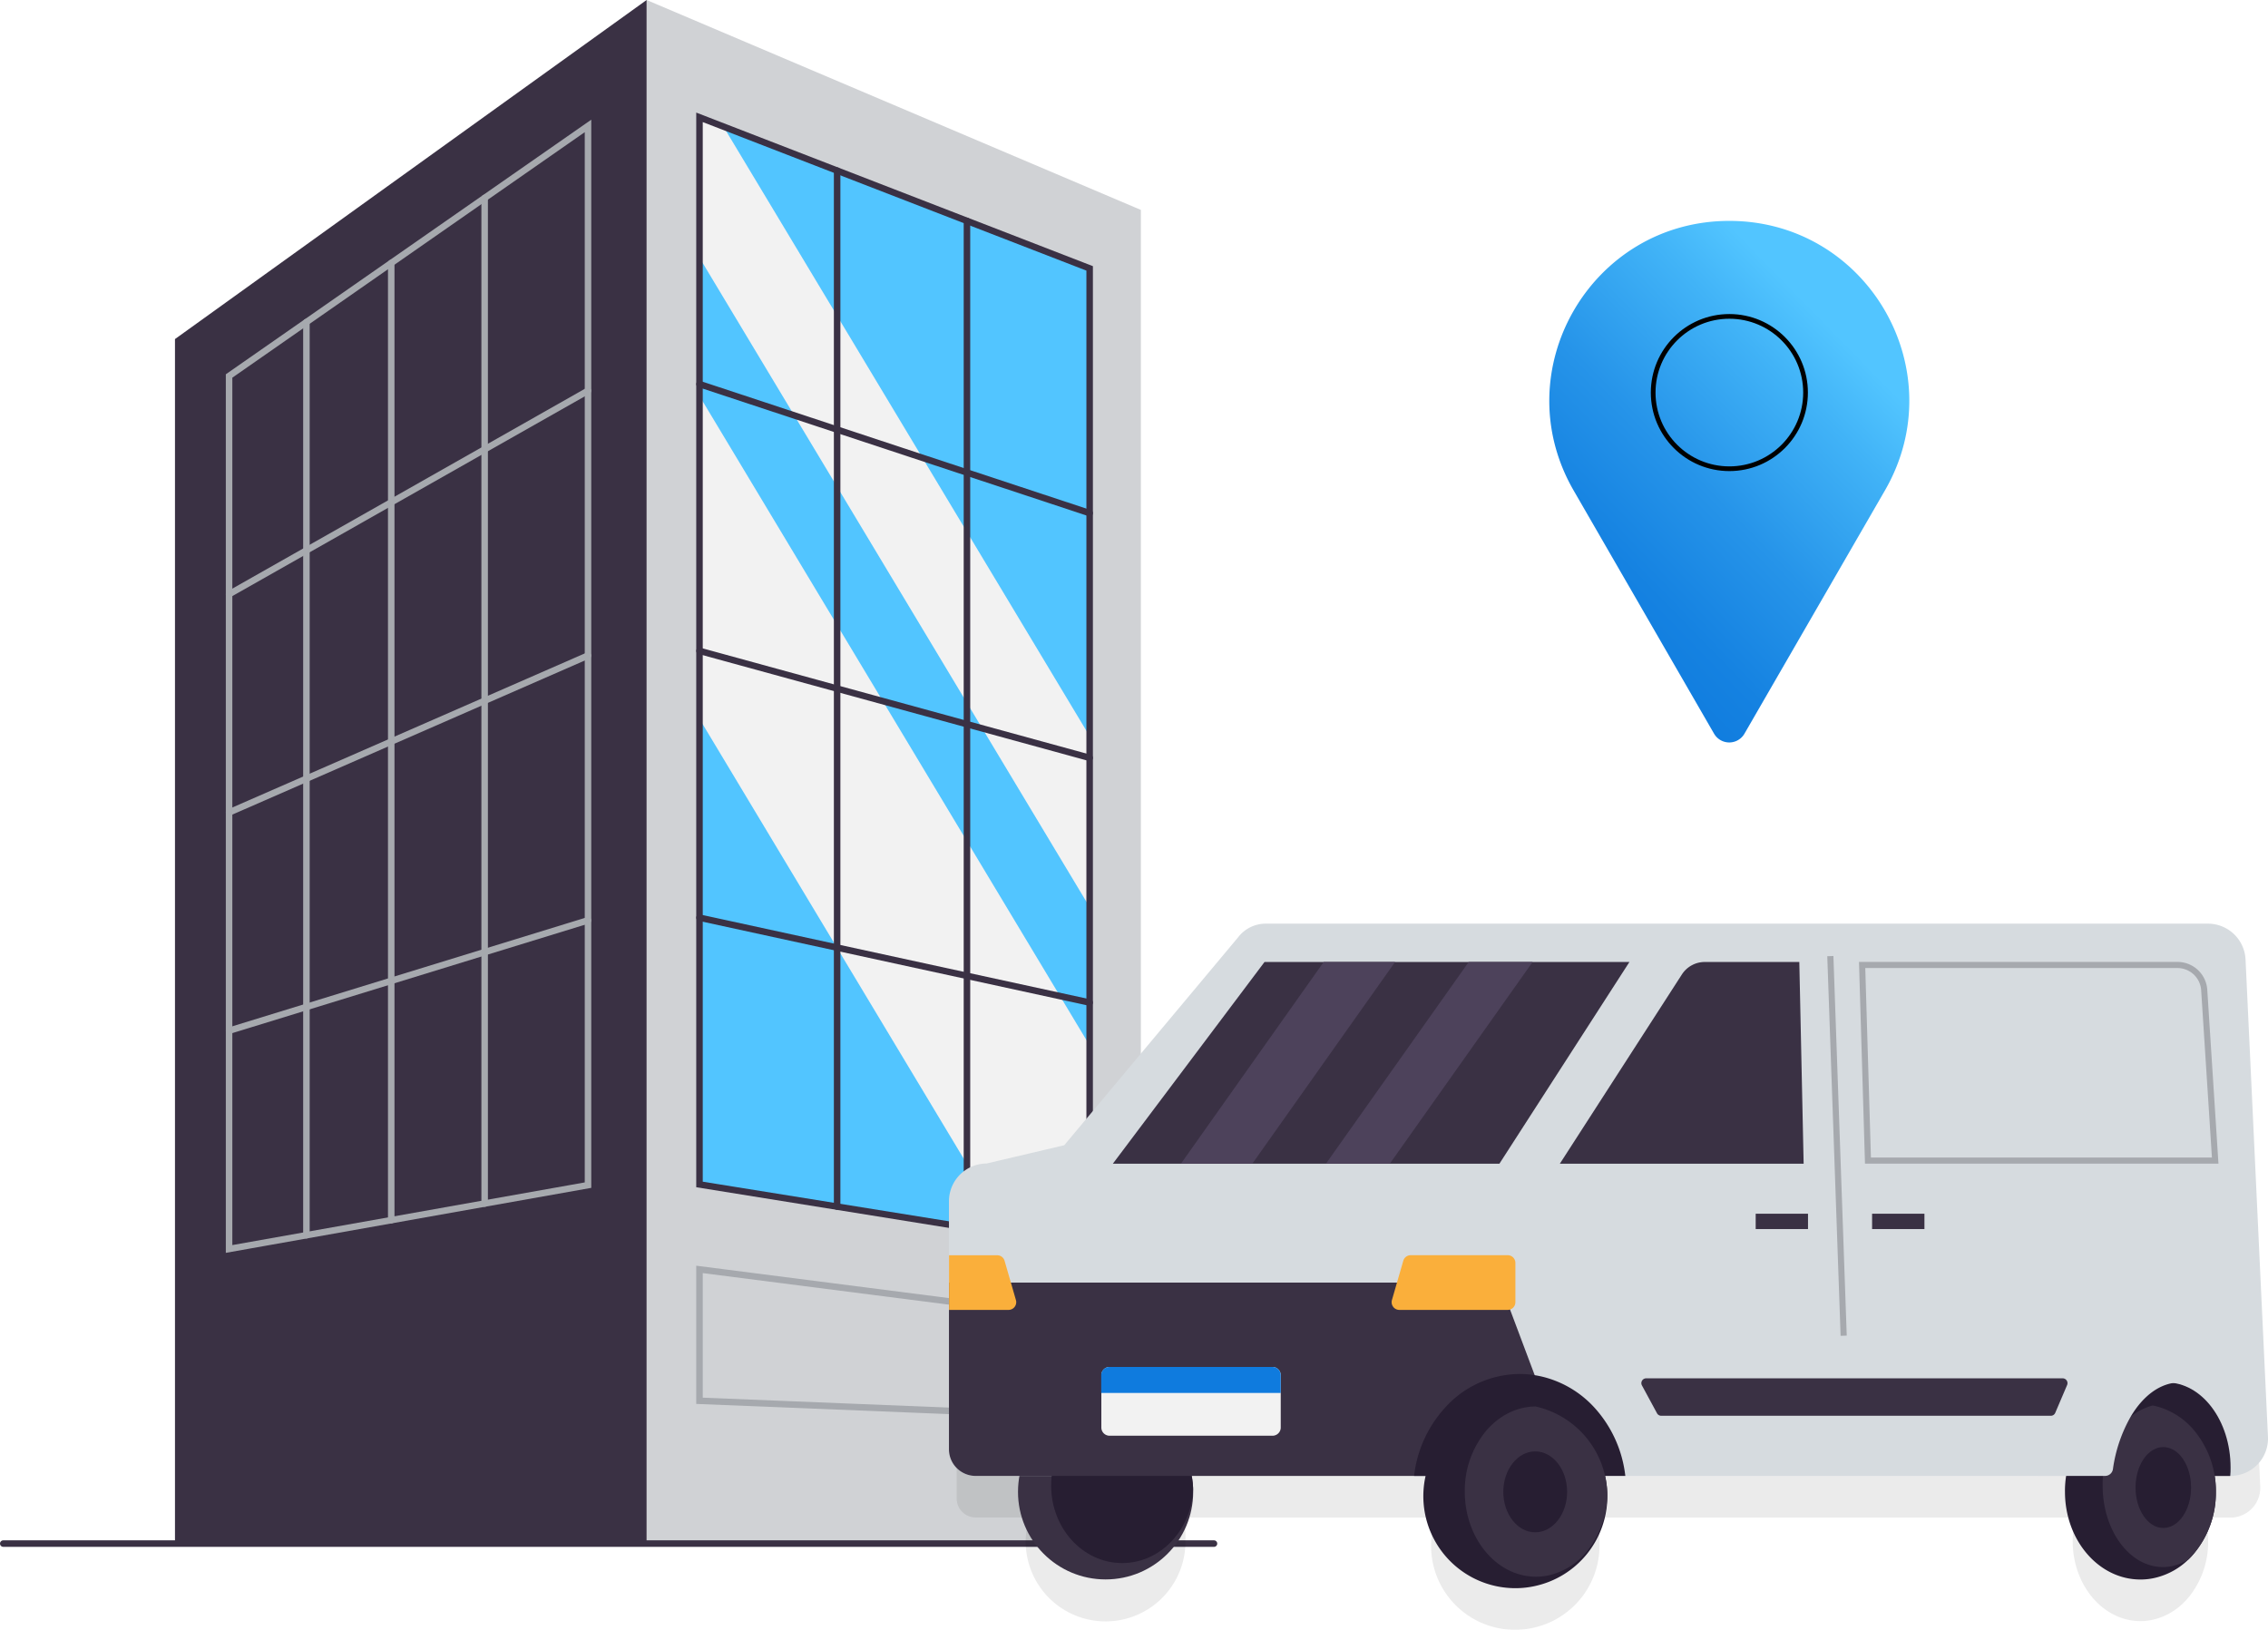 <?xml version="1.0" encoding="UTF-8"?>
<svg xmlns="http://www.w3.org/2000/svg" xmlns:xlink="http://www.w3.org/1999/xlink" viewBox="0 0 801.15 575.8">
  <defs>
    <style>.cls-1,.cls-18,.cls-19,.cls-22,.cls-23,.cls-25,.cls-6,.cls-7,.cls-8,.cls-9{fill:none;}.cls-2{fill:#d0d2d5;}.cls-3{fill:#3a3144;}.cls-4{fill:#52c5ff;}.cls-5{clip-path:url(#clip-path);}.cls-6,.cls-7{stroke:#f2f2f2;}.cls-18,.cls-19,.cls-22,.cls-23,.cls-25,.cls-6,.cls-7,.cls-8,.cls-9{stroke-miterlimit:10;}.cls-6{stroke-width:58.74px;}.cls-7{stroke-width:31.1px;}.cls-19,.cls-8{stroke:#3a3144;}.cls-8,.cls-9{stroke-linecap:round;stroke-width:2.3px;}.cls-18,.cls-9{stroke:#a6a9ae;}.cls-10{opacity:0.08;}.cls-11{fill:#f2f2f2;}.cls-12{fill:#d6dbdf;}.cls-13{clip-path:url(#clip-path-2);}.cls-14{fill:#271e32;}.cls-15{fill:#a6a9ae;}.cls-16{fill:#faaf3b;}.cls-17{fill:#0f7bde;}.cls-18{stroke-width:2.17px;}.cls-19{stroke-width:5.42px;}.cls-20{clip-path:url(#clip-path-3);}.cls-21{clip-path:url(#clip-path-4);}.cls-22,.cls-23{stroke:#4d425b;}.cls-22{stroke-width:20.58px;}.cls-23{stroke-width:18.42px;}.cls-24{fill:url(#linear-gradient);}.cls-25{stroke:#000;stroke-width:1.66px;}</style>
    <clipPath id="clip-path">
      <polygon class="cls-1" points="384.91 94.82 384.91 440.65 341.57 433.68 295.7 426.29 247.09 418.46 247.09 41.45 295.7 60.28 341.57 78.04 384.91 94.82"></polygon>
    </clipPath>
    <clipPath id="clip-path-2">
      <circle class="cls-1" cx="390.54" cy="527.06" r="30.94"></circle>
    </clipPath>
    <clipPath id="clip-path-3">
      <path class="cls-1" d="M567.78,528.6a32.46,32.46,0,0,1-25.5,31.72h0a31.35,31.35,0,0,1-7,.77,32.49,32.49,0,0,1,0-65,30.77,30.77,0,0,1,7,.77h0a32.46,32.46,0,0,1,25.5,31.71Z"></path>
    </clipPath>
    <clipPath id="clip-path-4">
      <polygon class="cls-1" points="575.58 339.86 446.68 339.86 393.1 411.13 529.65 411.13 575.58 339.86"></polygon>
    </clipPath>
    <linearGradient id="linear-gradient" x1="550.43" y1="217.75" x2="650.72" y2="119.84" gradientUnits="userSpaceOnUse">
      <stop offset="0.01" stop-color="#0f7bde"></stop>
      <stop offset="0.21" stop-color="#1582e1"></stop>
      <stop offset="0.49" stop-color="#2694e9"></stop>
      <stop offset="0.83" stop-color="#41b3f7"></stop>
      <stop offset="1" stop-color="#52c5ff"></stop>
    </linearGradient>
  </defs>
  <g id="Layer_2" data-name="Layer 2">
    <g id="Layer_1-2" data-name="Layer 1">
      <polygon class="cls-2" points="403 74.16 403 545.34 228.41 545.34 228.41 0 403 74.16"></polygon>
      <polygon class="cls-3" points="228.41 0 228.41 545.34 61.81 545.34 61.81 119.79 228.41 0"></polygon>
      <polygon class="cls-4" points="384.91 94.82 384.91 440.65 341.57 433.68 295.7 426.29 247.09 418.46 247.09 41.45 295.7 60.28 341.57 78.04 384.91 94.82"></polygon>
      <g class="cls-5">
        <line class="cls-6" x1="206.11" y1="128.72" x2="402.5" y2="455.66"></line>
        <line class="cls-7" x1="228.41" y1="29.74" x2="424.79" y2="356.68"></line>
      </g>
      <polyline class="cls-8" points="428.83 545.34 61.81 545.34 1.15 545.34"></polyline>
      <polygon class="cls-9" points="384.91 500.45 247.09 494.89 247.09 448.47 384.91 466.14 384.91 500.45"></polygon>
      <polygon class="cls-9" points="80.92 132.83 207.71 44.49 207.71 418.7 80.92 441.25 80.92 132.83"></polygon>
      <line class="cls-9" x1="80.92" y1="364.14" x2="207.71" y2="325.15"></line>
      <line class="cls-9" x1="80.92" y1="287.04" x2="207.71" y2="231.6"></line>
      <line class="cls-9" x1="80.92" y1="209.93" x2="207.71" y2="138.05"></line>
      <line class="cls-9" x1="171.2" y1="69.93" x2="171.2" y2="425.2"></line>
      <line class="cls-9" x1="138.2" y1="92.92" x2="138.2" y2="431.06"></line>
      <line class="cls-9" x1="108.24" y1="113.79" x2="108.24" y2="436.39"></line>
      <polygon class="cls-8" points="247.09 41.45 384.91 94.82 384.91 440.65 247.09 418.46 247.09 41.45"></polygon>
      <line class="cls-8" x1="247.09" y1="324.21" x2="384.91" y2="354.19"></line>
      <line class="cls-8" x1="247.09" y1="229.95" x2="384.91" y2="267.74"></line>
      <line class="cls-8" x1="247.09" y1="135.7" x2="384.91" y2="181.28"></line>
      <line class="cls-8" x1="341.57" y1="78.04" x2="341.57" y2="433.67"></line>
      <line class="cls-8" x1="295.71" y1="60.28" x2="295.71" y2="426.29"></line>
      <g class="cls-10">
        <path d="M535.28,575.8a29.66,29.66,0,0,1-29-36.33l.75-3.33H418.21l.35,3a27.92,27.92,0,0,1,.2,3.1c0,.19,0,.38,0,.57l0,.58s0,.46,0,.63,0,.29,0,.44a28.22,28.22,0,1,1-55.94-5.14l.59-3.22H344.63a6.7,6.7,0,0,1-6.69-6.69V441.83a10.64,10.64,0,0,1,10.55-10.6h.31l28.66-6.75,62-74.12a9.68,9.68,0,0,1,7.69-3.87H779.94a10.55,10.55,0,0,1,10.55,10.07l7.92,168.59a10.51,10.51,0,0,1-10.48,11h-8.86l.51,3.16a33.48,33.48,0,0,1,.42,5.19,30.73,30.73,0,0,1-7.14,20.11c-.59.67-1.14,1.25-1.68,1.77a22.6,22.6,0,0,1-9.72,5.61l-.37.09a19.22,19.22,0,0,1-5,.64c-13.19,0-23.93-12.66-23.93-28.22a32.52,32.52,0,0,1,.43-5.19l.51-3.16h-169l.5,3.15a33.56,33.56,0,0,1,.41,5.1c0,.12,0,.23,0,.35s0,.32,0,.48,0,.44,0,.6a1.49,1.49,0,0,1,0,.21A29.76,29.76,0,0,1,542,575l-.35.07A28.61,28.61,0,0,1,535.28,575.8Z"></path>
      </g>
      <path class="cls-11" d="M535.28,558.36a29.66,29.66,0,0,1-29-36.33l.75-3.33H418.21l.35,3a28.09,28.09,0,0,1,.2,3.11c0,.19,0,.37,0,.56l0,.58s0,.46,0,.64,0,.28,0,.43a28.22,28.22,0,1,1-55.94-5.14l.59-3.22H344.63a6.7,6.7,0,0,1-6.69-6.69V424.39a10.64,10.64,0,0,1,10.55-10.6h.31L377.46,407l62-74.12a9.67,9.67,0,0,1,7.69-3.86H779.94a10.54,10.54,0,0,1,10.55,10.06l7.92,168.59a10.51,10.51,0,0,1-10.48,11h-8.86l.51,3.16a33.58,33.58,0,0,1,.42,5.19,30.71,30.71,0,0,1-7.14,20.11c-.59.67-1.14,1.26-1.68,1.78a22.48,22.48,0,0,1-9.72,5.6l-.37.09a19.22,19.22,0,0,1-5,.64c-13.19,0-23.93-12.66-23.93-28.22a32.52,32.52,0,0,1,.43-5.19l.51-3.16h-169l.5,3.15a33.56,33.56,0,0,1,.41,5.1c0,.12,0,.23,0,.35s0,.32,0,.49,0,.43,0,.59a1.5,1.5,0,0,1,0,.22,29.73,29.73,0,0,1-23.07,29l-.35.07A28,28,0,0,1,535.28,558.36Z"></path>
      <circle class="cls-3" cx="390.54" cy="527.06" r="30.94"></circle>
      <path class="cls-12" d="M801.14,507.58a13.24,13.24,0,0,1-13.21,13.85H344.63a9.42,9.42,0,0,1-9.42-9.42V424.39a13.34,13.34,0,0,1,13.27-13.33l27.46-6.46,61.39-73.43a12.27,12.27,0,0,1,9.78-4.85H779.94A13.31,13.31,0,0,1,793.22,339l5.88,125.4,1.75,37.08Z"></path>
      <g class="cls-13">
        <ellipse class="cls-14" cx="396.4" cy="524.85" rx="25.09" ry="27.37"></ellipse>
      </g>
      <path class="cls-14" d="M787.93,518.46c0,1,0,2-.12,3h-45c-.09-1-.12-2-.12-3,0-16.6,10.11-30.05,22.6-30.05S787.93,501.86,787.93,518.46Z"></path>
      <polygon class="cls-3" points="575.58 339.86 446.68 339.86 393.1 411.13 529.65 411.13 575.58 339.86"></polygon>
      <path class="cls-3" d="M635.59,339.86H602.21a9.63,9.63,0,0,0-8.11,4.42L551,411.13h86.12Z"></path>
      <path class="cls-15" d="M769.18,342a8.4,8.4,0,0,1,8.36,7.85l3.8,59.09H660.89l-2-66.94H769.18m0-2.16H656.67l2.12,71.27H783.65l-3.95-61.4a10.53,10.53,0,0,0-10.52-9.87Z"></path>
      <path class="cls-3" d="M551,509.54v11.89H344.63a9.42,9.42,0,0,1-9.42-9.42V453.12H529.83L542.18,486Z"></path>
      <path class="cls-16" d="M532.55,462.78H494.31a2.73,2.73,0,0,1-2.62-3.49l4-13.84a2.72,2.72,0,0,1,2.62-2h34.26a2.73,2.73,0,0,1,2.73,2.73v13.85A2.73,2.73,0,0,1,532.55,462.78Z"></path>
      <path class="cls-14" d="M574.13,521.43H499.51a42.91,42.91,0,0,1,10.68-23.81,35.65,35.65,0,0,1,26.62-12.2,33.93,33.93,0,0,1,6.24.58c.66.12,1.31.26,2,.43a36.58,36.58,0,0,1,18.44,11.17A43,43,0,0,1,574.13,521.43Z"></path>
      <path class="cls-16" d="M356.24,462.78h-21V443.47h17a2.72,2.72,0,0,1,2.63,2l4,13.84A2.73,2.73,0,0,1,356.24,462.78Z"></path>
      <path class="cls-11" d="M452.41,485.85v18.48a2.9,2.9,0,0,1-2.9,2.9H391.93a2.9,2.9,0,0,1-2.89-2.9V485.85a2.9,2.9,0,0,1,2.89-2.91h57.58A2.9,2.9,0,0,1,452.41,485.85Z"></path>
      <path class="cls-17" d="M452.41,485.85v6.28H389v-6.28a2.9,2.9,0,0,1,2.89-2.91h57.58A2.9,2.9,0,0,1,452.41,485.85Z"></path>
      <line class="cls-18" x1="646.55" y1="337.79" x2="651.26" y2="471.9"></line>
      <line class="cls-19" x1="620.18" y1="431.51" x2="638.66" y2="431.51"></line>
      <line class="cls-19" x1="661.3" y1="431.51" x2="679.79" y2="431.51"></line>
      <path class="cls-14" d="M567.78,528.6a32.46,32.46,0,0,1-25.5,31.72h0a31.35,31.35,0,0,1-7,.77,32.49,32.49,0,0,1,0-65,30.77,30.77,0,0,1,7,.77h0a32.46,32.46,0,0,1,25.5,31.71Z"></path>
      <g class="cls-20">
        <path class="cls-3" d="M567.78,527a33.23,33.23,0,0,1-7.38,21.28A24.28,24.28,0,0,1,548,556.32h0a20.21,20.21,0,0,1-5.4.72c-13.91,0-25.18-13.48-25.18-30.09a33.07,33.07,0,0,1,7.38-21.25c4.55-5.44,10.85-8.81,17.8-8.81a20.62,20.62,0,0,1,5.4.71h0a24.42,24.42,0,0,1,12.39,8.1A33.12,33.12,0,0,1,567.78,527Z"></path>
      </g>
      <path class="cls-14" d="M782.74,527.05a33.52,33.52,0,0,1-7.82,21.89,24.75,24.75,0,0,1-1.86,2,25,25,0,0,1-11.25,6.36h0a22.21,22.21,0,0,1-5.72.73c-14.72,0-26.66-13.86-26.66-31a33.57,33.57,0,0,1,7.81-21.87,24.89,24.89,0,0,1,18.85-9.06,22.84,22.84,0,0,1,4.32.41h0c.46.09.92.2,1.38.32h0a25.85,25.85,0,0,1,13.11,8.33A33.47,33.47,0,0,1,782.74,527.05Z"></path>
      <path class="cls-3" d="M782.74,527.05a33.52,33.52,0,0,1-7.82,21.89,24.75,24.75,0,0,1-1.86,2,17.33,17.33,0,0,1-4.45,2h0a15.2,15.2,0,0,1-4.57.69c-11.77,0-21.3-12.88-21.3-28.76a34.39,34.39,0,0,1,6.23-20.33,20.24,20.24,0,0,1,11.46-8h0c.46.09.92.2,1.38.32h0a25.85,25.85,0,0,1,13.11,8.33A33.47,33.47,0,0,1,782.74,527.05Z"></path>
      <path class="cls-12" d="M770,488.41c-6.73,0-12.83,4.56-17.24,11.89a51.65,51.65,0,0,0-6.38,18.7,2.82,2.82,0,0,1-2.77,2.43H720.16V473.05h56.5"></path>
      <path class="cls-3" d="M724.47,500.18H586.81a1.69,1.69,0,0,1-1.49-.89L580,489.46a1.7,1.7,0,0,1,1.5-2.51H728.62a1.71,1.71,0,0,1,1.57,2.37L726,499.14A1.69,1.69,0,0,1,724.47,500.18Z"></path>
      <g class="cls-21">
        <line class="cls-22" x1="420.73" y1="423.88" x2="493.33" y2="321.3"></line>
        <line class="cls-23" x1="470.63" y1="423.88" x2="543.23" y2="321.3"></line>
      </g>
      <ellipse class="cls-14" cx="542.3" cy="527.06" rx="11.27" ry="14.29"></ellipse>
      <ellipse class="cls-14" cx="764.17" cy="525.53" rx="9.81" ry="14.29"></ellipse>
      <path class="cls-24" d="M616.25,259.14l49.6-85.9c24.43-42.31-6.11-95.2-55-95.2h0c-48.85,0-79.39,52.89-55,95.2l49.59,85.9A6.2,6.2,0,0,0,616.25,259.14Z"></path>
      <circle class="cls-25" cx="610.88" cy="138.69" r="26.91"></circle>
    </g>
  </g>
</svg>
